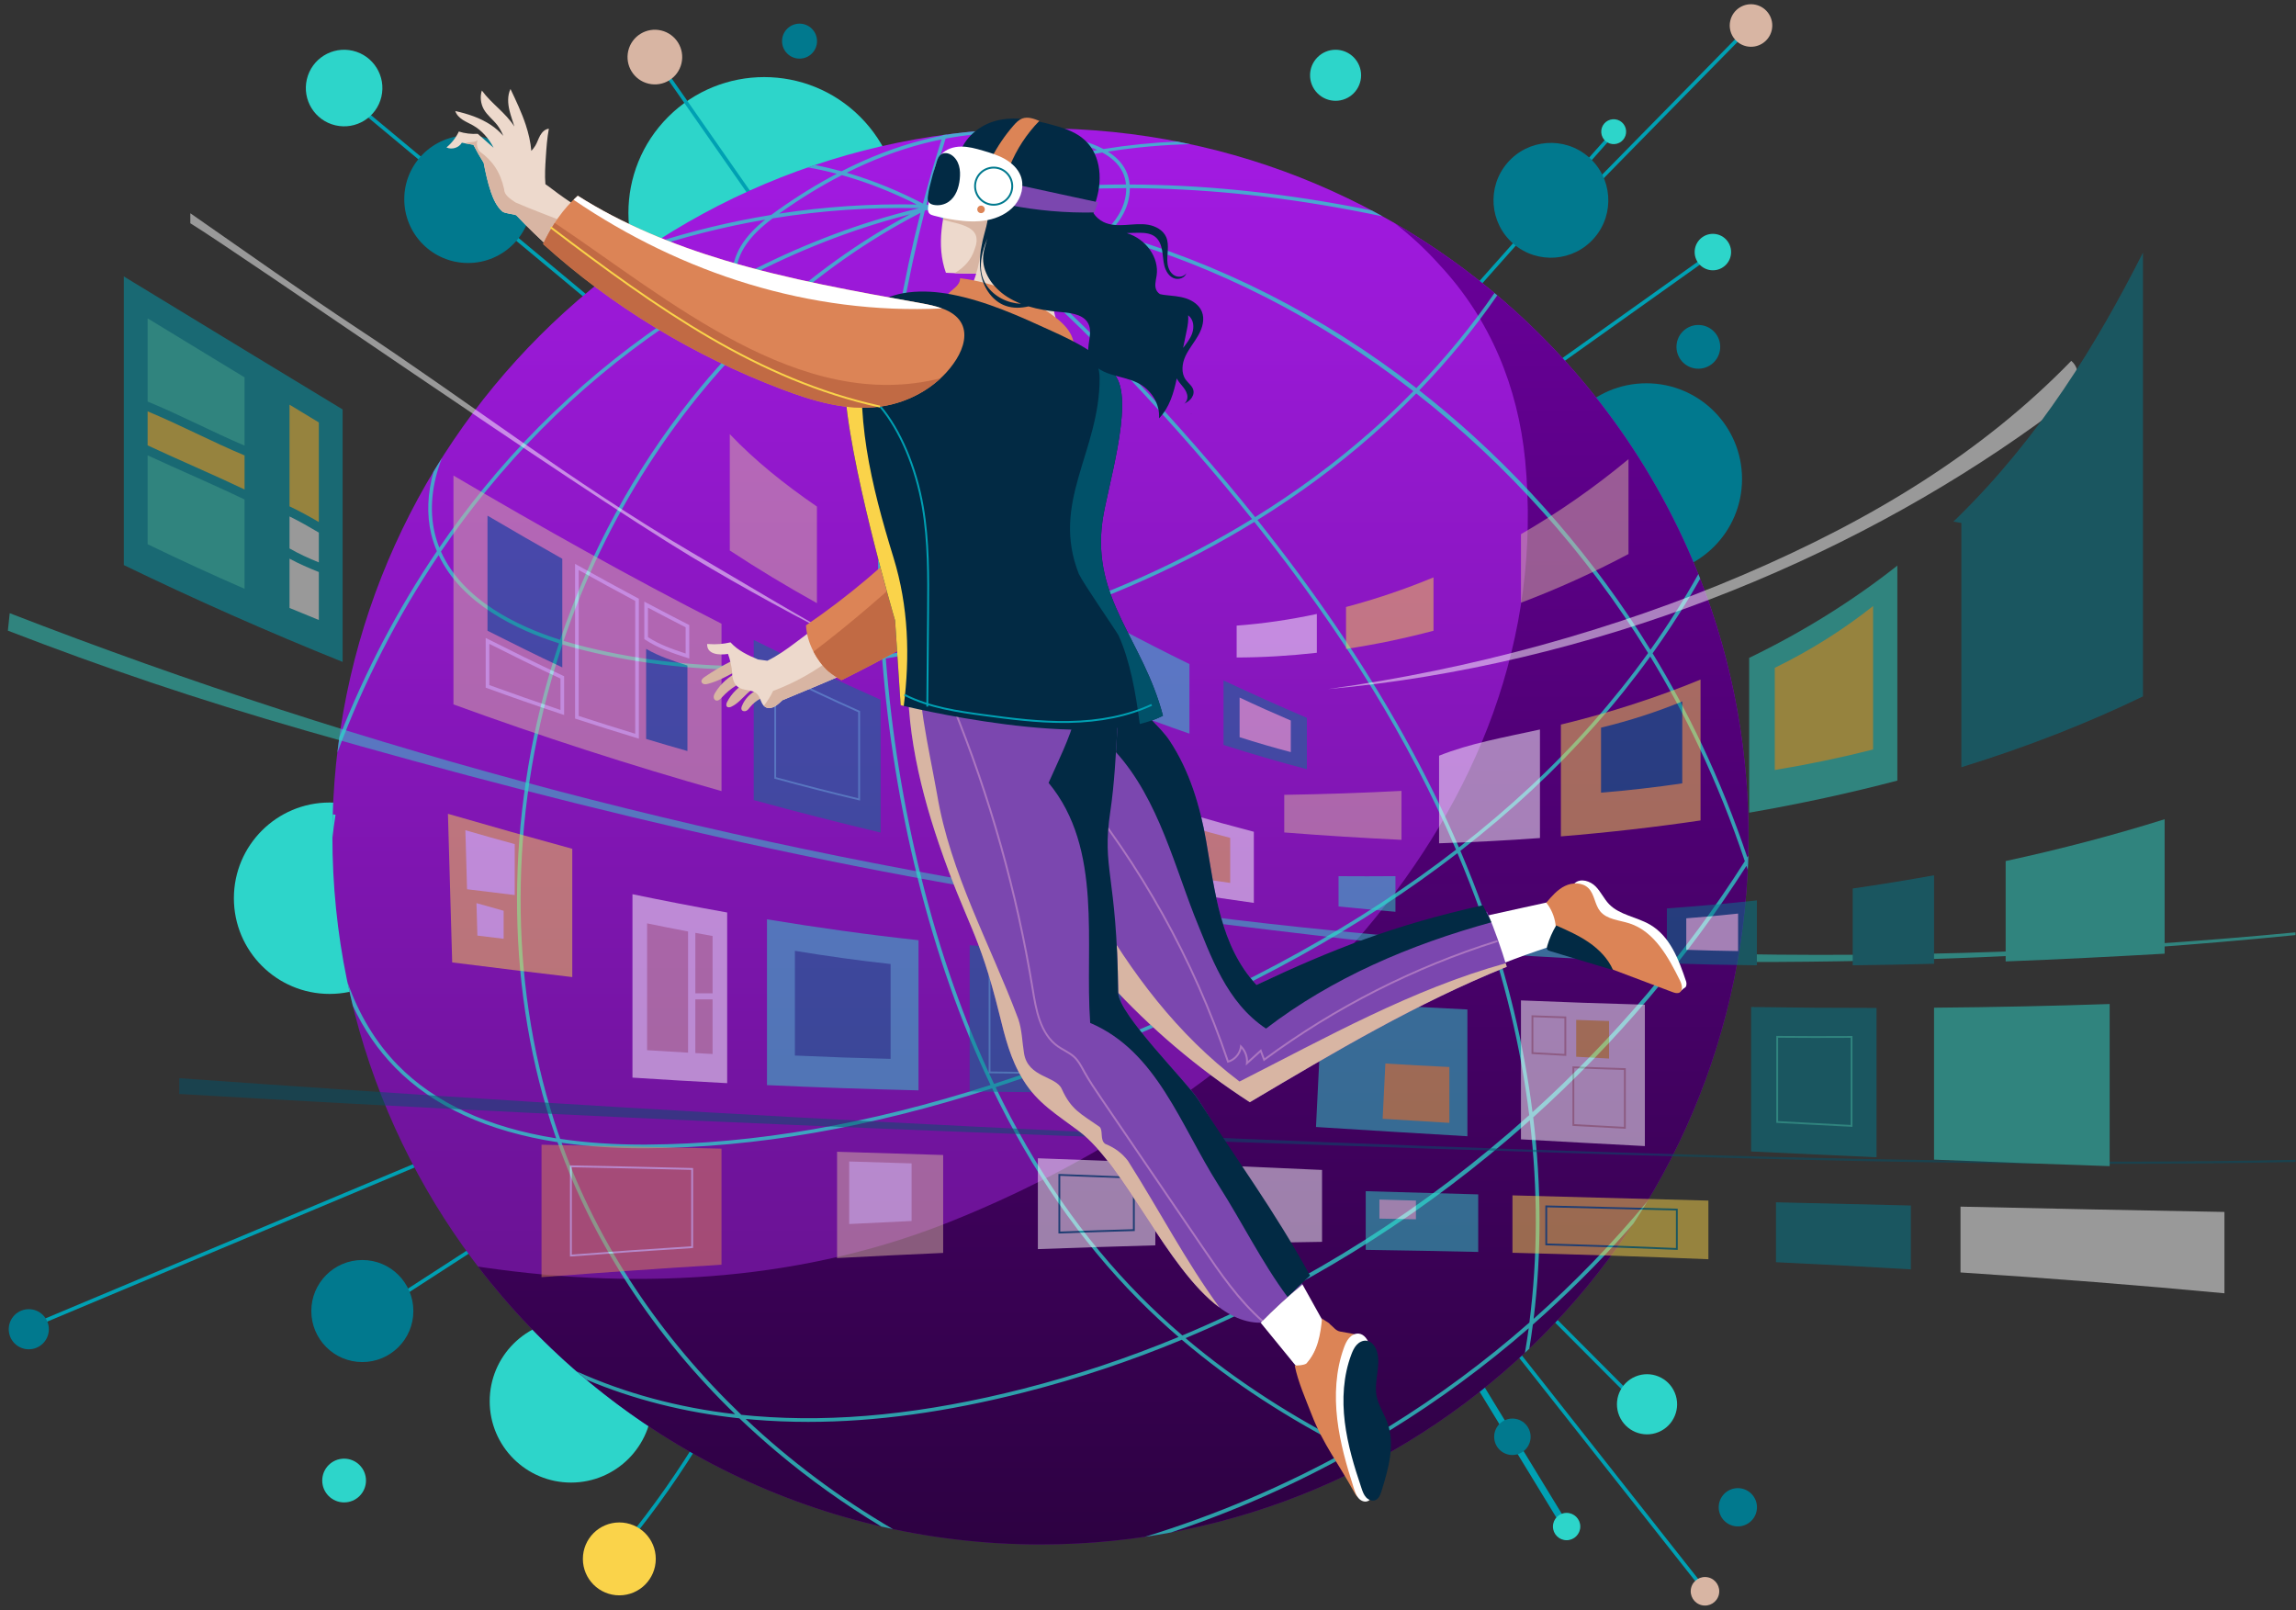 <svg width="837" height="587" viewBox="0 0 837 587" fill="none" xmlns="http://www.w3.org/2000/svg">
<rect x="0" y="0" width="837" height="587" fill="#333333" stroke="none"/>
<path d="M208.165 540.453C224.539 540.453 237.813 527.18 237.813 510.806C237.813 494.432 224.539 481.158 208.165 481.158C191.791 481.158 178.518 494.432 178.518 510.806C178.518 527.18 191.791 540.453 208.165 540.453Z" fill="#2DD5CA"/>
<path d="M313.588 112.608C332.919 93.276 332.919 61.934 313.588 42.602C294.256 23.27 262.913 23.27 243.582 42.602C224.25 61.934 224.25 93.276 243.582 112.608C262.913 131.939 294.256 131.939 313.588 112.608Z" fill="#2DD5CA"/>
<path d="M600.172 209.492C619.439 209.492 635.057 193.874 635.057 174.607C635.057 155.341 619.439 139.722 600.172 139.722C580.906 139.722 565.287 155.341 565.287 174.607C565.287 193.874 580.906 209.492 600.172 209.492Z" fill="#01798E"/>
<path d="M120.146 362.32C139.413 362.32 155.031 346.701 155.031 327.435C155.031 308.168 139.413 292.55 120.146 292.55C100.88 292.55 85.261 308.168 85.261 327.435C85.261 346.701 100.88 362.32 120.146 362.32Z" fill="#2DD5CA"/>
<path d="M123.356 32.079L122.505 33.102L225.158 118.553L226.009 117.53L123.356 32.079Z" fill="#00A0B3"/>
<path d="M139.256 476.52C138.257 477.389 137.258 478.264 136.259 479.139C136.314 479.187 136.355 479.249 136.403 479.304L182.156 449.705L181.433 448.589L139.808 475.521C139.766 475.872 139.601 476.217 139.256 476.52Z" fill="#00A0B3"/>
<path d="M528.124 441.346L527.182 442.285L599.813 515.163L600.755 514.224L528.124 441.346Z" fill="#00A0B3"/>
<path d="M569.443 556.614L530.56 492.853L532.628 491.62L571.51 555.381L569.443 556.614Z" fill="#00A0B3"/>
<path d="M552.053 490.631L551.008 491.455L621.31 580.578L622.354 579.754L552.053 490.631Z" fill="#00A0B3"/>
<path d="M171.106 415.778L8.844 483.843L9.358 485.07L171.62 417.005L171.106 415.778Z" fill="#00A0B3"/>
<path d="M228.944 562.72L227.917 561.879C238.13 549.357 247.516 535.981 255.814 522.122L256.958 522.804C248.626 536.718 239.198 550.15 228.944 562.72Z" fill="#00A0B3"/>
<path d="M587.453 48.281L508.182 137.506L509.176 138.389L588.447 49.164L587.453 48.281Z" fill="#00A0B3"/>
<path d="M641.554 5.101L575.392 72.49L576.341 73.421L642.503 6.033L641.554 5.101Z" fill="#00A0B3"/>
<path d="M623.039 92.468L547.781 146.036L548.553 147.12L623.81 93.552L623.039 92.468Z" fill="#00A0B3"/>
<path d="M244.784 28.489L243.693 29.25L275.639 75.063L276.73 74.302L244.784 28.489Z" fill="#00A0B3"/>
<path d="M486.668 486.775C486.227 486.258 485.779 485.741 485.338 485.224L486.668 486.775Z" fill="#01798E"/>
<path d="M170.627 95.871C183.469 95.871 193.879 85.46 193.879 72.618C193.879 59.777 183.469 49.366 170.627 49.366C157.785 49.366 147.375 59.777 147.375 72.618C147.375 85.46 157.785 95.871 170.627 95.871Z" fill="#01798E"/>
<path d="M248.426 23.11C249.698 17.756 246.389 12.383 241.035 11.111C235.68 9.838 230.308 13.148 229.035 18.502C227.763 23.857 231.072 29.229 236.427 30.501C241.781 31.774 247.153 28.465 248.426 23.11Z" fill="#D8B5A3"/>
<path d="M139.035 35.274C140.791 27.77 136.131 20.263 128.626 18.507C121.121 16.751 113.614 21.412 111.858 28.916C110.103 36.421 114.763 43.928 122.268 45.684C129.773 47.44 137.28 42.779 139.035 35.274Z" fill="#2DD5CA"/>
<path d="M295.977 19.503C298.466 17.013 298.466 12.977 295.977 10.488C293.487 7.998 289.451 7.998 286.961 10.488C284.472 12.977 284.472 17.013 286.961 19.503C289.451 21.992 293.487 21.992 295.977 19.503Z" fill="#01798E"/>
<path d="M624.424 98.531C628.093 98.531 631.067 95.556 631.067 91.887C631.067 88.218 628.093 85.244 624.424 85.244C620.755 85.244 617.78 88.218 617.78 91.887C617.78 95.556 620.755 98.531 624.424 98.531Z" fill="#2DD5CA"/>
<path d="M581.255 86.662C588.788 77.895 587.787 64.68 579.02 57.147C570.252 49.614 557.038 50.615 549.505 59.383C541.972 68.15 542.972 81.365 551.74 88.898C560.508 96.431 573.722 95.43 581.255 86.662Z" fill="#01798E"/>
<path d="M592.791 47.657C592.978 50.159 591.11 52.337 588.608 52.53C586.107 52.716 583.929 50.848 583.736 48.346C583.55 45.845 585.417 43.667 587.919 43.474C590.421 43.281 592.605 45.156 592.791 47.657Z" fill="#2DD5CA"/>
<path d="M626.997 127.714C627.703 123.367 624.751 119.272 620.404 118.566C616.057 117.861 611.961 120.813 611.256 125.159C610.55 129.506 613.502 133.602 617.849 134.308C622.196 135.013 626.292 132.061 626.997 127.714Z" fill="#01798E"/>
<path d="M645.89 10.992C646.826 6.813 644.197 2.668 640.019 1.732C635.841 0.797 631.695 3.425 630.759 7.604C629.824 11.782 632.453 15.928 636.631 16.863C640.809 17.799 644.955 15.17 645.89 10.992Z" fill="#D8B5A3"/>
<path d="M493.459 34.02C497.093 30.386 497.093 24.496 493.459 20.862C489.826 17.229 483.935 17.229 480.302 20.862C476.669 24.496 476.669 30.386 480.302 34.02C483.935 37.653 489.826 37.653 493.459 34.02Z" fill="#2DD5CA"/>
<path d="M132.089 496.52C142.362 496.52 150.69 488.192 150.69 477.919C150.69 467.647 142.362 459.319 132.089 459.319C121.817 459.319 113.489 467.647 113.489 477.919C113.489 488.192 121.817 496.52 132.089 496.52Z" fill="#01798E"/>
<path d="M15.667 489.728C18.523 486.872 18.523 482.243 15.667 479.387C12.812 476.532 8.182 476.532 5.327 479.387C2.471 482.243 2.471 486.872 5.327 489.728C8.182 492.583 12.812 492.583 15.667 489.728Z" fill="#01798E"/>
<path d="M225.774 581.561C233.112 581.561 239.06 575.613 239.06 568.274C239.06 560.936 233.112 554.988 225.774 554.988C218.435 554.988 212.487 560.936 212.487 568.274C212.487 575.613 218.435 581.561 225.774 581.561Z" fill="#FAD34A"/>
<path d="M125.446 547.683C129.849 547.683 133.419 544.113 133.419 539.709C133.419 535.305 129.849 531.735 125.446 531.735C121.042 531.735 117.472 535.305 117.472 539.709C117.472 544.113 121.042 547.683 125.446 547.683Z" fill="#2DD5CA"/>
<path d="M604.616 522.044C610.21 519.727 612.867 513.313 610.55 507.718C608.232 502.124 601.818 499.467 596.224 501.784C590.629 504.102 587.972 510.516 590.29 516.11C592.607 521.705 599.021 524.362 604.616 522.044Z" fill="#2DD5CA"/>
<path d="M640.41 550.573C641.027 546.771 638.445 543.189 634.643 542.572C630.841 541.955 627.259 544.537 626.641 548.339C626.024 552.141 628.606 555.723 632.408 556.34C636.211 556.957 639.793 554.375 640.41 550.573Z" fill="#01798E"/>
<path d="M626.612 581.281C627.272 578.485 625.541 575.682 622.744 575.022C619.947 574.361 617.145 576.093 616.485 578.89C615.824 581.686 617.556 584.489 620.353 585.149C623.149 585.81 625.952 584.078 626.612 581.281Z" fill="#D8B5A3"/>
<path d="M571.103 561.466C573.855 561.466 576.086 559.235 576.086 556.483C576.086 553.731 573.855 551.5 571.103 551.5C568.352 551.5 566.121 553.731 566.121 556.483C566.121 559.235 568.352 561.466 571.103 561.466Z" fill="#2DD5CA"/>
<path d="M551.338 530.405C555.007 530.405 557.982 527.431 557.982 523.762C557.982 520.093 555.007 517.118 551.338 517.118C547.669 517.118 544.695 520.093 544.695 523.762C544.695 527.431 547.669 530.405 551.338 530.405Z" fill="#01798E"/>
<path d="M379.29 563.009C521.844 563.009 637.407 447.447 637.407 304.892C637.407 162.338 521.844 46.775 379.29 46.775C236.736 46.775 121.173 162.338 121.173 304.892C121.173 447.447 236.736 563.009 379.29 563.009Z" fill="url(#paint0_linear_29_5499)"/>
<path d="M508.438 81.364C514.2 85.837 519.672 90.84 524.758 96.539C543.358 116.47 553.33 141.052 555.983 167.633C568.609 298.525 458.316 400.182 348.023 444.695C294.207 466.624 235.07 470.607 175.94 461.972C175.375 461.889 174.824 461.793 174.259 461.71C221.432 523.293 295.723 563.01 379.29 563.01C521.842 563.01 637.407 447.445 637.407 304.892C637.407 209.389 585.541 126.008 508.438 81.364Z" fill="url(#paint1_linear_29_5499)"/>
<path d="M121.18 304.892C121.18 305.071 121.18 305.257 121.187 305.437C121.483 302.652 121.848 299.848 122.317 297.022L121.311 296.857C121.228 299.531 121.18 302.205 121.18 304.892Z" fill="#2DD5CA"/>
<path opacity="0.75" d="M636.98 312.528C632.232 298.449 626.705 284.728 620.413 271.413C615.037 260.035 609.028 248.926 602.453 238.147C607.16 231.559 611.591 224.84 615.712 217.99C617.111 215.66 618.462 213.317 619.785 210.974C619.565 210.409 619.344 209.851 619.117 209.285C613.872 218.665 608.042 227.879 601.661 236.859C581.537 204.193 556.142 174.614 526.894 149.997C523.765 147.365 520.588 144.801 517.383 142.292C527.941 131.376 537.438 119.798 545.818 107.683C545.48 107.394 545.136 107.111 544.791 106.828C536.411 118.958 526.901 130.549 516.329 141.472C482.195 114.96 443.933 95.561 404.362 84.693C406.016 83.059 407.532 81.254 408.772 79.234C410.86 75.851 411.901 72.109 411.866 68.587C437.331 68.642 464.139 71.282 492.16 76.519C496.116 77.257 500.065 78.049 504.014 78.869C502.677 78.132 501.34 77.401 499.989 76.692C497.467 76.181 494.938 75.685 492.408 75.217C464.284 69.959 437.372 67.319 411.811 67.264C411.646 65.451 411.191 63.722 410.419 62.15C408.951 59.153 406.553 56.947 403.886 55.273C413.831 53.701 423.823 52.798 433.789 52.557C432.224 52.219 430.653 51.903 429.082 51.592C420.074 51.985 411.122 52.895 402.267 54.328C399.717 52.971 397.036 52.04 394.762 51.351C385.665 48.602 375.941 47.209 365.858 47.209C365.238 47.209 364.611 47.23 363.991 47.237C358.284 47.568 352.633 48.085 347.037 48.788C346.424 48.891 345.804 49.001 345.19 49.118C345.197 49.091 345.211 49.056 345.218 49.029C344.736 49.091 344.246 49.16 343.764 49.222C343.743 49.277 343.729 49.332 343.709 49.387C341.297 49.856 338.885 50.4 336.479 51.02C326.604 53.563 316.673 57.381 306.784 62.433C303.641 61.565 300.416 60.806 297.122 60.159C296.267 60.448 295.419 60.737 294.565 61.034C298.142 61.661 301.636 62.447 305.04 63.343C297.907 67.092 290.788 71.468 283.731 76.478C282.884 77.077 282.022 77.698 281.154 78.346C266.592 80.723 252.258 84.176 238.33 88.655C236.938 89.565 235.552 90.489 234.181 91.426C248.701 86.484 263.691 82.673 278.949 80.055C275.634 82.722 272.422 85.837 270.093 89.675C268.025 93.08 266.482 97.759 266.943 102.432C232.803 121.08 201.742 146.806 176.381 177.908C170.689 184.889 165.279 192.132 160.158 199.61C159.483 197.914 158.911 196.157 158.477 194.317C156.478 185.895 157.429 176.42 161.11 166.971C160.069 168.618 159.042 170.272 158.036 171.947C155.831 179.81 155.507 187.57 157.181 194.627C157.705 196.832 158.415 198.927 159.263 200.933C145.066 221.869 133.15 244.639 123.709 268.76C123.447 270.621 123.213 272.488 122.992 274.356C132.592 248.685 144.976 224.502 159.91 202.359C168.263 220.154 188.572 229.698 203.782 234.522C202.328 238.85 200.977 243.213 199.737 247.596C183.879 303.583 184.803 362.602 202.335 413.779C202.473 414.172 202.611 414.565 202.748 414.958C177.897 411.023 158.539 402.077 144.969 388.212C136.982 380.045 130.835 369.777 126.686 358.095C127.286 360.955 127.927 363.802 128.623 366.627C132.578 375.166 137.719 382.698 144.018 389.135C157.919 403.345 177.773 412.449 203.245 416.371C216.256 452.965 238.44 486.871 267.977 515.52C247.227 513.135 227.723 507.849 210.191 499.91C211.349 500.916 212.521 501.909 213.692 502.894C230.77 510.117 249.597 514.899 269.528 517.029C273.904 521.205 278.432 525.271 283.111 529.206C295.109 539.302 307.886 548.413 321.277 556.476C322.676 556.8 324.082 557.103 325.487 557.4C305.991 545.994 287.949 532.48 271.83 517.256C272.815 517.353 273.807 517.442 274.8 517.525C281.306 518.063 287.908 518.331 294.627 518.331C319.099 518.331 345.108 514.755 373.536 507.512C392.949 502.564 412.108 496.154 430.825 488.394C449.467 504.273 470.093 517.387 491.905 528.51C468.343 541.632 443.292 552.266 417.4 560.225C420.577 559.757 423.741 559.226 426.883 558.64C450.011 550.908 472.25 541.074 493.346 529.241C495.744 530.454 498.163 531.646 500.589 532.811C501.078 532.549 501.56 532.294 502.043 532.032C499.596 530.867 497.164 529.675 494.745 528.462C498.79 526.174 502.787 523.81 506.75 521.371C524.551 510.406 541.442 497.974 557.286 484.19C556.879 487.195 556.417 490.179 555.907 493.15C556.445 492.646 556.982 492.143 557.513 491.633C557.989 488.725 558.416 485.803 558.795 482.86C570.917 472.206 582.426 460.766 593.239 448.582C593.983 447.741 594.714 446.886 595.458 446.039C597.215 443.351 598.925 440.629 600.585 437.872C587.857 453.199 573.956 467.561 559.071 480.772C561.993 457.045 561.951 432.338 558.933 407.308C589.042 380.169 615.271 349.185 636.663 315.636C636.828 316.126 636.987 316.622 637.145 317.111C637.18 316.312 637.221 315.512 637.249 314.706C637.262 314.265 637.276 313.824 637.29 313.39C637.304 312.935 637.324 312.473 637.331 312.018C637.2 312.184 637.09 312.356 636.98 312.528ZM600.813 238.058C588.443 255.301 574.039 271.682 557.837 286.788C549.629 294.438 540.973 301.805 531.849 308.903C520.257 281.902 505.413 255.218 486.799 227.927C478.129 215.219 468.694 202.47 458.398 189.562C473.374 180.272 487.329 169.962 500.196 158.667C505.799 153.746 511.16 148.653 516.288 143.416C549.34 169.259 578.298 201.457 600.813 238.058ZM327.555 114.94C317.727 116.325 307.487 117.028 296.908 117.028C295.84 117.028 294.772 117.021 293.703 117.007C288.983 116.945 284.937 116.477 281.547 115.594C298.011 100.426 316.17 87.566 335.577 77.581C332.42 89.916 329.746 102.383 327.555 114.94ZM337.155 76.774C337.176 76.767 337.189 76.754 337.21 76.747C337.486 76.685 337.768 76.616 338.044 76.554C341.173 78.235 344.108 79.938 346.824 81.605C356.568 87.601 365.72 94.458 374.397 101.791C360.655 107.966 345.383 112.307 328.94 114.74C331.18 101.977 333.923 89.31 337.155 76.774ZM347.52 80.475C345.17 79.028 342.661 77.56 340.001 76.099C340.07 76.085 340.132 76.064 340.201 76.051C357.127 76.733 374.073 78.904 390.792 82.66C394.445 83.48 398.076 84.382 401.701 85.347C399.655 87.139 397.484 88.704 395.423 90.103C389.297 94.258 382.715 97.952 375.734 101.17C366.864 93.659 357.506 86.622 347.52 80.475ZM280.01 115.153C275.151 113.617 271.802 111.115 269.879 107.621C269.128 106.256 268.646 104.733 268.404 103.128C287.039 93.025 306.584 85.037 326.625 79.462C328.327 78.986 330.043 78.532 331.759 78.091C313.365 87.925 295.923 100.433 280.01 115.153ZM293.69 118.337C294.765 118.351 295.833 118.358 296.908 118.358C307.397 118.358 317.555 117.662 327.321 116.311C320.381 156.717 318.41 198.038 321.497 238.912C305.075 241.531 288.955 242.854 273.298 242.847C251.279 242.847 230.163 240.249 210.377 235.032C208.834 234.626 207.18 234.157 205.45 233.633C220.866 188.252 247.116 147.702 280.41 116.649C284.076 117.703 288.487 118.268 293.69 118.337ZM328.699 116.118C345.659 113.651 361.386 109.151 375.507 102.735C388.387 113.734 400.22 125.76 411.357 137.586C427.91 155.173 442.899 172.326 456.427 189.203C431.37 204.599 403.459 217.149 372.97 226.701C356.045 232.007 339.271 236.004 322.807 238.692C319.74 197.832 321.725 156.51 328.699 116.118ZM373.37 227.975C404.017 218.369 432.079 205.743 457.268 190.258C489.783 230.96 513.814 270.062 530.781 309.744C496.109 336.538 454.684 359.529 405.106 379.542C390.503 385.434 376.271 390.617 362.371 395.117C351.558 372.43 342.696 347.331 335.852 319.937C329.319 293.776 325.019 267.009 322.917 240.043C339.477 237.327 356.348 233.31 373.37 227.975ZM405.595 380.769C455.152 360.762 496.598 337.786 531.311 311.005C534.295 318.048 537.073 325.112 539.623 332.204C548.485 356.869 554.426 381.844 557.472 406.516C520.092 440.091 477.157 467.52 431.018 486.809C425.801 482.337 420.736 477.644 415.85 472.709C394.92 451.586 377.243 426.039 362.936 396.323C376.816 391.83 391.019 386.654 405.595 380.769ZM515.226 142.589C510.154 147.771 504.855 152.802 499.314 157.661C486.461 168.942 472.519 179.231 457.558 188.507C444.043 171.623 429.047 154.442 412.321 136.676C401.295 124.96 389.579 113.051 376.837 102.121C383.68 98.931 390.137 95.292 396.161 91.205C398.483 89.627 400.95 87.842 403.231 85.761C443.14 96.636 481.313 116.277 515.226 142.589ZM407.649 78.532C406.333 80.675 404.672 82.577 402.873 84.286C398.952 83.232 395.023 82.253 391.081 81.371C375.927 77.966 360.579 75.865 345.239 74.975C365.845 70.744 387.649 68.615 410.557 68.58C410.591 71.854 409.606 75.355 407.649 78.532ZM409.227 62.722C409.909 64.114 410.323 65.644 410.481 67.25C386.554 67.284 363.818 69.614 342.399 74.217C361.489 65.189 381.544 59.001 401.832 55.596C404.851 57.237 407.649 59.497 409.227 62.722ZM365.851 48.526C375.803 48.526 385.403 49.904 394.376 52.612C396.105 53.136 398.063 53.805 400.013 54.694C379.221 58.27 359.015 64.693 340.104 73.832C339.546 74.1 338.995 74.376 338.437 74.652C338.196 74.645 337.954 74.631 337.713 74.624C339.843 66.533 342.186 58.498 344.722 50.531C351.799 49.208 358.877 48.526 365.851 48.526ZM336.803 52.288C338.947 51.737 341.09 51.255 343.24 50.827C340.787 58.56 338.519 66.354 336.452 74.21C328.306 69.986 318.94 65.954 308.672 62.957C318.045 58.277 327.445 54.7 336.803 52.288ZM284.489 77.546C291.919 72.267 299.41 67.698 306.915 63.839C316.942 66.65 326.135 70.475 334.185 74.548C317.342 74.218 300.547 75.348 284.035 77.87C284.193 77.76 284.345 77.656 284.489 77.546ZM271.223 90.351C273.89 85.954 277.818 82.501 281.691 79.593C299.237 76.754 317.121 75.492 335.06 75.892C332.103 76.609 329.174 77.374 326.266 78.18C306.301 83.735 286.826 91.667 268.246 101.694C268.025 97.993 269.032 93.955 271.223 90.351ZM160.751 201.057C165.996 193.359 171.55 185.909 177.401 178.728C202.549 147.888 233.319 122.355 267.143 103.81C267.426 105.319 267.929 106.815 268.721 108.255C270.72 111.887 274.097 114.513 278.907 116.173C269.266 125.188 260.203 135.015 251.837 145.552C231.293 171.43 214.981 201.498 204.189 233.234C189.013 228.437 168.683 218.892 160.751 201.057ZM203.569 413.324C186.126 362.403 185.209 303.666 200.991 247.933C202.232 243.544 203.582 239.195 205.023 234.895C206.78 235.432 208.462 235.908 210.033 236.321C229.929 241.566 251.155 244.178 273.291 244.178C288.983 244.178 305.137 242.854 321.601 240.236C323.709 267.244 328.024 294.045 334.564 320.247C341.414 347.668 350.276 372.795 361.096 395.523C316.453 409.844 275.2 416.984 235.973 417.239C235.421 417.246 234.877 417.246 234.333 417.246C223.547 417.246 213.513 416.543 204.223 415.158C204.003 414.544 203.782 413.938 203.569 413.324ZM373.191 506.209C337.107 515.402 304.957 518.669 274.896 516.188C273.339 516.057 271.795 515.912 270.251 515.747C240.873 487.574 218.048 453.681 204.719 416.577C213.885 417.9 223.754 418.576 234.333 418.576C234.877 418.576 235.428 418.576 235.98 418.569C275.393 418.314 316.832 411.133 361.668 396.736C376.051 426.66 393.845 452.379 414.913 473.646C419.661 478.443 424.581 483.012 429.647 487.374C411.281 494.983 392.412 501.309 373.191 506.209ZM557.534 482.109C541.435 496.244 524.192 509.035 506.033 520.22C501.843 522.804 497.591 525.299 493.29 527.711C471.472 516.643 450.838 503.597 432.19 487.802C474.111 470.256 513.807 445.894 549.16 415.833C552.041 413.386 554.88 410.899 557.692 408.383C560.649 433.517 560.594 458.32 557.534 482.109ZM558.671 405.42C555.577 380.955 549.657 356.2 540.87 331.756C538.272 324.526 535.439 317.332 532.386 310.164C541.642 302.97 550.422 295.513 558.74 287.753C574.866 272.722 589.207 256.5 601.592 239.34C608.015 249.877 613.907 260.766 619.206 271.978C625.636 285.582 631.26 299.6 636.07 313.941C614.637 347.661 588.436 378.494 558.671 405.42Z" fill="#2DD5CA"/>
<g opacity="0.5">
<path d="M251.824 201.188C208.586 175.792 170.655 146.324 130.084 119.557C110.47 106.615 90.092 92.135 69.383 77.739V81.385C88.031 92.832 208.42 176.654 251.837 202.849C271.733 214.847 291.236 225.267 310.299 235.081C291.395 224.771 271.568 212.779 251.824 201.188Z" fill="white"/>
<path d="M836.808 339.881C548.175 367.461 264.353 324.747 3.541 223.53L2.872 229.891C37.675 243.344 71.306 254.79 111.759 266.417C215.471 296.23 323.91 322.011 434.65 335.525C517.322 345.615 554.419 350.687 637.704 350.687C665.98 350.687 694.208 350.101 722.353 348.929C760.746 347.331 798.939 344.636 836.801 340.873V339.881H836.808Z" fill="#2DD5CA"/>
<path d="M742.263 154.794C747.142 151.286 752.007 147.626 754.936 143.485C757.865 139.35 758.554 134.594 755.081 131.542C722.608 164.973 682.458 189.438 635.629 209.485C588.408 229.698 536.26 243.991 484.201 251.186C531.291 246.962 579.118 235.377 623.197 218.548C667.275 201.718 707.612 179.707 742.263 154.794Z" fill="white"/>
<path d="M836.808 422.807C752.972 424.544 669.433 422.607 588.202 420.071C403.921 414.331 236.531 405.275 65.344 393.042V398.79C236.662 408.879 404.534 415.13 588.16 420.85C647.841 422.711 708.79 424.254 770.167 424.254C792.337 424.254 814.562 424.048 836.808 423.586V422.807Z" fill="#015169"/>
<path d="M353.495 344.56C372.116 346.173 390.572 347.145 408.745 347.351V398.163C390.331 398.266 371.91 398.156 353.495 397.86V344.56Z" fill="#01798E"/>
<path d="M391.468 391.513C381.33 391.513 370.986 391.43 360.725 391.258L360.401 391.251V351.218L360.759 351.252C374.838 352.472 388.546 353.161 401.516 353.306L401.847 353.313V391.478H401.516C398.166 391.506 394.817 391.513 391.468 391.513ZM361.062 390.603C371.22 390.768 381.447 390.851 391.468 390.851C394.707 390.851 397.939 390.844 401.178 390.823V353.974C388.401 353.823 374.907 353.14 361.062 351.948V390.603Z" fill="#2DD5CA"/>
<path d="M279.597 335.126C298.059 338.172 316.515 340.756 334.847 342.741V397.481C316.419 397.04 297.997 396.406 279.597 395.565V335.126Z" fill="#2DD5CA"/>
<path d="M289.783 346.614C301.443 348.537 313.097 350.17 324.668 351.424V385.992C313.035 385.717 301.402 385.31 289.783 384.779V346.614Z" fill="#01798E"/>
<path d="M230.563 325.974C242.052 328.351 253.568 330.584 265.09 332.638V394.855C253.574 394.262 242.066 393.587 230.563 392.836V325.974Z" fill="white"/>
<path d="M250.832 339.564C245.849 338.62 240.866 337.634 235.897 336.607V382.829C240.873 383.153 245.849 383.449 250.832 383.732V339.564Z" fill="#D8B5A3"/>
<path d="M259.77 362.086V341.211C257.675 340.839 255.58 340.453 253.492 340.067V362.086H259.77Z" fill="#D8B5A3"/>
<path d="M253.485 364.298V383.877C255.58 383.994 257.668 384.118 259.763 384.221V364.298H253.485Z" fill="#D8B5A3"/>
<path d="M163.295 296.664C179.104 301.24 194.21 305.499 208.621 309.42V356.179C194.665 354.539 180.089 352.754 164.845 350.839L163.295 296.664Z" fill="#FAD34A"/>
<path d="M169.649 302.646C175.927 304.465 181.929 306.154 187.649 307.711V326.284C182.109 325.629 176.32 324.926 170.262 324.161L169.649 302.646Z" fill="white"/>
<path d="M173.694 329.22C177.147 330.219 180.448 331.149 183.597 332.004V342.224C180.544 341.866 177.36 341.473 174.032 341.059L173.694 329.22Z" fill="white"/>
<path d="M551.366 435.757C575.831 436.432 599.628 437.073 622.79 437.666V459.036C599.642 458.085 575.838 457.3 551.366 456.679V435.757Z" fill="#FAD34A"/>
<path d="M45.138 100.778C61.134 110.508 77.122 120.246 93.118 129.977C103.675 136.4 114.268 142.844 124.902 149.26V241.29C97.694 230.339 71.078 218.555 45.138 205.991V100.778Z" fill="#00A0B3"/>
<path d="M89.155 162.443V137.565C77.377 130.398 65.593 123.23 53.815 116.056V146.379C65.793 151.286 77.24 157.385 89.155 162.443Z" fill="#2DD5CA"/>
<path d="M53.815 149.956V162.361C65.545 167.833 77.474 172.87 89.155 178.432V166.02C77.212 161.024 65.765 154.918 53.815 149.956Z" fill="#FAD34A"/>
<path d="M53.815 166V198.39C65.427 204.013 77.212 209.43 89.155 214.64V182.091C77.495 176.475 65.565 171.43 53.815 166Z" fill="#2DD5CA"/>
<path d="M105.543 203.655V221.628C109.092 223.103 112.655 224.571 116.232 226.011V208.528C112.573 207.08 108.975 205.502 105.543 203.655Z" fill="white"/>
<path d="M116.232 190.306V153.994C112.662 151.837 109.106 149.68 105.543 147.523V184.579C109.189 186.309 112.731 188.259 116.232 190.306Z" fill="#FAD34A"/>
<path d="M105.543 188.259V199.927C108.948 201.884 112.545 203.524 116.232 205.013V194.145C112.724 192.064 109.182 190.044 105.543 188.259Z" fill="white"/>
<path d="M165.307 173.36C197.208 192.105 229.661 210.374 263.03 227.376V288.387C229.833 278.994 197.215 268.436 165.307 256.782V173.36Z" fill="#D8B5A3"/>
<path d="M205.65 260.642L204.775 260.352C195.623 257.299 186.443 254.095 177.491 250.828L177.057 250.669V232.552L178.022 233.034C186.009 237.059 195.492 241.793 205.264 246.328L205.65 246.507V260.642ZM178.387 249.739C186.898 252.84 195.616 255.886 204.32 258.802V247.362C195.058 243.054 186.071 238.582 178.387 234.715V249.739Z" fill="white"/>
<path d="M204.982 243.295V203.696C195.823 198.528 186.74 193.276 177.719 187.977V229.926C186.754 234.488 195.816 239.002 204.982 243.295Z" fill="#01798E"/>
<path d="M251.272 240.049L250.404 239.774C245.042 238.058 239.846 236.266 235.181 233.179L234.884 232.979V219.313L235.863 219.83C241.624 222.883 246.407 225.377 250.914 227.672L251.279 227.858V240.049H251.272ZM236.214 232.262C240.418 234.977 245.098 236.659 249.942 238.223V228.671C245.794 226.556 241.397 224.268 236.214 221.518V232.262Z" fill="white"/>
<path d="M235.546 236.535V269.373C240.549 270.876 245.566 272.35 250.604 273.777V242.613C245.422 240.952 240.239 239.271 235.546 236.535Z" fill="#01798E"/>
<path d="M232.893 269.27L232.038 269.008C224.547 266.734 217.166 264.411 210.095 262.096L209.64 261.944V205.543L210.626 206.095C217.896 210.161 225.27 214.185 232.541 218.072L232.893 218.258V269.27ZM210.964 260.986C217.614 263.157 224.533 265.342 231.562 267.478V219.058C224.726 215.405 217.8 211.622 210.964 207.804V260.986Z" fill="white"/>
<path d="M344.516 265.169C357.692 270.627 371.034 275.817 384.569 280.703V317.152C371.152 314.589 357.803 311.825 344.516 308.896V265.169Z" fill="#01798E"/>
<path d="M410.123 289.469C425.519 294.479 441.156 299.076 457.083 303.204V329.137C441.363 326.945 425.705 324.499 410.123 321.804V289.469Z" fill="white"/>
<path d="M418.745 296.753C428.483 299.924 438.386 302.832 448.461 305.444V321.853C438.51 320.467 428.607 318.917 418.745 317.215V296.753Z" fill="#FAD34A"/>
<path d="M561.015 266.01C561.139 265.982 561.263 265.955 561.387 265.927V305.492C549.388 306.367 537.128 307.015 524.613 307.408V275.486C535.592 271.027 548.713 268.712 561.015 266.01Z" fill="white"/>
<path d="M480.052 223.813C470.28 225.908 460.508 227.341 450.818 228.058V239.684C460.48 239.657 470.239 239.071 480.052 237.961V223.813Z" fill="white"/>
<path d="M522.58 210.478C512.071 214.826 501.402 218.444 490.686 221.27V236.562C501.306 234.957 511.96 232.738 522.58 229.933V210.478Z" fill="#FAD34A"/>
<path d="M593.667 167.371C581.303 177.653 568.14 186.812 554.468 194.717V219.705C567.741 214.688 580.855 208.755 593.667 201.967V167.371Z" fill="#D8B5A3"/>
<path d="M274.766 233.289C289.982 240.856 305.392 248.147 321.036 255.087V303.507C305.502 299.806 290.079 295.851 274.766 291.66V233.289Z" fill="#01798E"/>
<path d="M313.524 291.833L313.117 291.736C302.987 289.324 292.691 286.685 282.519 283.901L282.278 283.832V244.453L282.76 244.694C293.159 249.863 303.442 254.715 313.338 259.098L313.538 259.187V291.833H313.524ZM282.939 283.329C292.891 286.051 302.952 288.628 312.862 290.992V259.621C303.173 255.321 293.111 250.58 282.939 245.528V283.329Z" fill="#2DD5CA"/>
<path d="M577.768 295.802V267.733L578.023 267.671C589.58 264.832 600.848 261.172 611.523 256.81L611.978 256.624V292.081L611.688 292.122C600.565 293.687 589.27 294.92 578.12 295.782L577.768 295.802ZM578.437 268.25V295.079C589.36 294.231 600.421 293.025 611.323 291.495V257.609C600.827 261.875 589.773 265.452 578.437 268.25Z" fill="#2DD5CA"/>
<path d="M611.619 455.632L611.275 455.618C595.831 454.956 579.815 454.391 563.675 453.957L563.351 453.95V439.43L563.688 439.437C581.407 439.891 596.982 440.277 611.295 440.608L611.619 440.615V455.632ZM564.012 453.302C579.925 453.737 595.713 454.288 610.958 454.943V441.27C596.823 440.939 581.462 440.56 564.012 440.112V453.302Z" fill="#01798E"/>
<path d="M713.58 188.714C743.524 159.363 764.061 125.932 781.214 92.087V253.86C761.049 263.632 738.934 272.288 715.014 279.683V190.644L712.105 190.134C712.595 189.658 713.098 189.19 713.58 188.714Z" fill="#01798E"/>
<path d="M691.672 206.184V284.555C674.512 289.062 656.497 292.991 637.656 296.25V239.822C657.993 229.995 675.952 218.589 691.672 206.184Z" fill="#2DD5CA"/>
<path d="M682.837 220.918V273.219C671.363 276.141 659.399 278.649 646.987 280.696V243.447C660.391 236.907 672.32 229.264 682.837 220.918Z" fill="#FAD34A"/>
<path d="M619.931 247.727V299.083C603.542 301.502 586.562 303.459 569.016 304.892V264.142C587.347 259.704 604.294 254.15 619.931 247.727Z" fill="#FAD34A"/>
<path d="M613.266 255.7V285.568C603.735 286.974 593.86 288.111 583.653 288.952V265.252C594.315 262.668 604.17 259.435 613.266 255.7Z" fill="#01798E"/>
<path d="M476.42 261.689V280.413C466.166 277.712 456.035 274.755 446.035 271.565V248.044C456.035 252.758 466.166 257.299 476.42 261.689Z" fill="#01798E"/>
<path d="M470.563 262.668V274.17C464.264 272.509 458.034 270.696 451.893 268.732V254.281C458.034 257.182 464.264 259.973 470.563 262.668Z" fill="#EDD9CC"/>
<path d="M408.049 229.03C416.464 233.496 424.975 237.851 433.603 242.076V267.437C424.968 264.466 416.45 261.317 408.049 257.988V229.03Z" fill="#2DD5CA"/>
<path d="M349.354 194.861C351.449 196.205 353.551 197.535 355.666 198.852C363.785 203.931 372.054 208.872 380.435 213.703V246.183C369.828 241.331 359.47 236.176 349.36 230.76V194.861H349.354Z" fill="#01798E"/>
<path d="M355.652 205.268C356.9 206.067 358.147 206.86 359.401 207.645C364.232 210.664 369.146 213.6 374.129 216.48V235.797C367.823 232.91 361.662 229.85 355.652 226.625V205.268Z" fill="#FAD34A"/>
<path d="M266.041 158.253C275.042 167.764 285.923 176.502 297.811 184.662V219.864C286.826 213.772 276.227 207.37 266.041 200.671V158.253Z" fill="#D8B5A3"/>
<path d="M534.937 414.2C516.936 413.145 498.542 412.029 479.742 410.83C480.493 395.572 481.251 380.321 482.002 365.09C500.024 366.214 517.666 367.172 534.937 367.985V414.2Z" fill="#2DD5CA"/>
<path d="M528.362 409.327C520.43 408.866 512.319 408.369 504.035 407.846C504.366 401.119 504.697 394.4 505.034 387.688C512.973 388.184 520.754 388.604 528.362 388.963V409.327Z" fill="#FAD34A"/>
<path d="M769.071 366V425.102C748.293 424.413 726.964 423.634 705.049 422.731V367.344C727.012 367.165 748.348 366.71 769.071 366Z" fill="#2DD5CA"/>
<path d="M684.078 367.433V421.849C669.116 421.195 653.879 420.499 638.366 419.747V367.096C653.892 367.33 669.13 367.44 684.078 367.433Z" fill="#01798E"/>
<path d="M675.304 410.781L674.953 410.761C665.849 410.306 656.731 409.823 647.855 409.334L647.538 409.32V377.633H647.876C656.828 377.716 666.008 377.723 674.967 377.661H675.304V410.781ZM648.207 408.693C656.869 409.169 665.759 409.637 674.643 410.085V378.329C665.897 378.384 656.952 378.377 648.207 378.301V408.693Z" fill="#2DD5CA"/>
<path d="M599.628 366.248V417.79C584.825 417.011 569.774 416.205 554.461 415.33V364.684C569.781 365.325 584.839 365.835 599.628 366.248Z" fill="white"/>
<path d="M575.507 375.304V388.983C571.579 388.777 567.582 388.563 563.523 388.329V374.89C567.589 375.056 571.586 375.193 575.507 375.304Z" fill="white"/>
<path d="M570.966 384.904L570.614 384.883C566.686 384.676 562.689 384.463 558.63 384.228L558.32 384.208V370.114L558.664 370.128C562.537 370.287 566.569 370.431 570.649 370.542L570.973 370.548V384.904H570.966ZM558.981 383.587C562.813 383.801 566.59 384.008 570.304 384.201V371.196C566.452 371.086 562.648 370.955 558.981 370.803V383.587Z" fill="#D8B5A3"/>
<path d="M586.582 372.202V385.882C582.654 385.675 578.657 385.462 574.598 385.227V371.789C578.664 371.961 582.654 372.092 586.582 372.202Z" fill="#FAD34A"/>
<path d="M592.674 411.477L592.323 411.457C586.176 411.133 579.918 410.795 573.55 410.437L573.24 410.416V388.721L573.585 388.735C579.636 388.983 585.948 389.204 592.351 389.383L592.674 389.39V411.477ZM573.902 409.796C580.035 410.14 586.072 410.471 592.006 410.781V390.038C585.831 389.865 579.746 389.652 573.902 389.411V409.796Z" fill="#D8B5A3"/>
<path d="M487.964 319.399C494.945 319.454 501.857 319.447 508.708 319.392V332.376C501.844 331.79 494.931 331.142 487.964 330.439V319.399Z" fill="#2DD5CA"/>
<path d="M510.913 288.304V306.154C496.902 305.485 482.657 304.603 468.171 303.459V289.745C482.719 289.524 496.964 289.035 510.913 288.304Z" fill="#D8B5A3"/>
<path d="M789.112 298.642V347.648C770.305 348.723 750.988 349.715 731.154 350.473V313.886C751.456 309.489 770.794 304.389 789.112 298.642Z" fill="#2DD5CA"/>
<path d="M705.048 319.075V351.328C695.29 351.583 685.407 351.776 675.401 351.879V323.892C685.483 322.438 695.366 320.826 705.048 319.075Z" fill="#01798E"/>
<path d="M640.461 328.241V351.879C629.675 351.762 618.738 351.541 607.664 351.176V331.149C618.8 330.35 629.737 329.371 640.461 328.241Z" fill="#01798E"/>
<path d="M633.617 333.031V346.704C627.367 346.621 621.068 346.469 614.72 346.242V334.754C621.102 334.278 627.401 333.699 633.617 333.031Z" fill="white"/>
<path d="M714.697 439.864C748.093 440.601 780.139 441.249 810.91 441.8V471.448C780.208 468.547 748.155 466.017 714.697 463.853V439.864Z" fill="white"/>
<path d="M497.874 434.233C511.747 434.64 525.419 435.019 538.879 435.398V456.376C525.419 456.073 511.747 455.818 497.874 455.618V434.233Z" fill="#2DD5CA"/>
<path d="M502.856 437.28C507.364 437.41 511.802 437.535 516.178 437.659V444.474C511.802 444.378 507.364 444.295 502.856 444.226V437.28Z" fill="white"/>
<path d="M647.428 438.286C664.14 438.699 680.528 439.092 696.593 439.457V462.73C680.535 461.772 664.154 460.904 647.428 460.118V438.286Z" fill="#01798E"/>
<path d="M197.415 417.294C219.289 417.701 241.156 418.176 263.023 418.721V461.028C241.135 462.379 219.268 463.902 197.415 465.569V417.294Z" fill="#DC8456"/>
<path d="M207.787 458.051V424.827L208.124 424.833C222.962 425.109 237.841 425.433 252.334 425.791L252.658 425.798V454.943L252.348 454.963C237.985 455.852 223.107 456.879 208.145 458.023L207.787 458.051ZM208.448 425.509V457.341C223.189 456.218 237.834 455.205 251.989 454.329V426.453C237.71 426.095 223.065 425.778 208.448 425.509Z" fill="white"/>
<path d="M305.151 419.858C318.045 420.23 330.932 420.623 343.826 421.043V456.735C330.932 457.307 318.038 457.934 305.151 458.609V419.858Z" fill="#D8B5A3"/>
<path d="M309.562 423.4C317.149 423.62 324.737 423.848 332.324 424.096V445.101C324.737 445.439 317.149 445.804 309.562 446.204V423.4Z" fill="white"/>
<path d="M378.353 422.235C392.626 422.752 406.898 423.283 421.171 423.862V453.971C406.891 454.364 392.619 454.825 378.353 455.349V422.235Z" fill="white"/>
<path d="M385.851 449.643V427.948L386.196 427.962C396.285 428.327 405.168 428.665 413.362 428.996L413.68 429.01V448.754L413.356 448.761C404.645 449.002 395.506 449.292 386.196 449.636L385.851 449.643ZM386.513 428.631V448.947C395.589 448.616 404.507 448.327 413.011 448.092V429.63C405.003 429.32 396.326 428.989 386.513 428.631Z" fill="#01798E"/>
<path d="M439.819 424.627C453.864 425.219 467.909 425.84 481.947 426.487V452.696C467.902 452.896 453.857 453.165 439.819 453.495V424.627Z" fill="white"/>
</g>
<path d="M572.034 327.2C559.505 329.964 548.472 332.328 538.417 334.581C540.891 340.418 542.979 346.386 544.805 352.437C554.578 348.488 564.667 344.974 575.238 341.996C572.179 337.655 573.274 332.328 572.034 327.2Z" fill="white"/>
<path d="M586.603 329.619C590.434 333.568 596.623 334.236 601.433 337.021C608.848 341.307 612.039 349.915 614.693 357.84C614.927 358.536 614.83 359.859 614.114 360.101C613.748 360.225 612.349 361.817 612.005 361.651C597.732 354.842 586.148 343.058 575.921 331.301C574.728 329.929 573.543 328.482 573.026 326.766C572.509 325.05 572.799 322.989 574.211 321.825C576.327 320.074 579.738 321.184 581.668 323.127C583.598 325.071 584.7 327.655 586.603 329.619Z" fill="white"/>
<path d="M612.432 357.447C608.201 348.888 603.08 339.522 593.99 336.6C590.241 335.394 585.748 335.215 583.295 332.141C581.324 329.681 581.296 325.98 579.05 323.761C576.872 321.611 573.226 321.625 570.476 322.976C567.727 324.326 565.666 326.725 563.688 329.061C567.293 333.485 568.237 339.922 566.045 345.194C580.573 350.673 595.1 356.145 609.627 361.624C610.475 361.941 611.454 362.258 612.246 361.823C613.68 361.058 613.149 358.901 612.432 357.447Z" fill="#DC8456"/>
<path d="M565.032 346.69C564.653 346.572 564.246 346.435 564.04 346.104C563.805 345.725 563.915 345.242 564.04 344.815C564.804 342.203 565.907 339.695 567.306 337.358C571.427 339.178 575.576 341.018 579.277 343.582C582.985 346.145 586.258 349.501 588.043 353.636C580.373 351.328 572.702 349.012 565.032 346.69Z" fill="#022A44"/>
<path d="M458.033 359.053C444.829 344.822 442.886 324.871 439.702 306.622C437.462 293.776 433.658 281.013 426.401 270.048C422.928 264.797 417.235 260.765 414.079 255.535C410.475 249.56 410.737 241.634 407.58 235.349C394.245 237.32 370.848 248.884 359.001 255.176C358.443 255.473 357.885 255.776 357.334 256.1C358.76 271.771 361.379 287.277 364.811 302.646C386.719 343.127 417.545 377.192 455.615 401.795C487.04 383.16 516.591 365.648 549.285 352.437C547.231 345.628 544.881 338.916 542.097 332.355C509.417 339.674 485.986 345.945 458.033 359.053Z" fill="#7B47AF"/>
<path d="M454.133 388.446L454.222 387.55C454.415 385.675 453.802 383.697 452.603 382.236C452.059 384.648 450.15 386.702 447.751 387.357L447.441 387.439L447.338 387.129C434.747 349.949 415.719 315.726 390.772 285.41L391.302 284.975C416.229 315.271 435.264 349.453 447.882 386.592C450.101 385.847 451.79 383.766 452.038 381.437L452.114 380.727L452.624 381.23C454.092 382.684 454.932 384.71 454.953 386.764L459.75 382.422L460.997 385.779C486.758 366.806 515.289 352.313 545.805 342.706L546.011 343.361C515.42 352.995 486.827 367.543 461.038 386.606L460.673 386.874L459.46 383.615L454.133 388.446Z" fill="#AB76C1"/>
<path d="M361.641 253.791C360.717 254.273 359.828 254.735 359.008 255.176C358.45 255.473 357.892 255.776 357.341 256.1C358.767 271.771 361.386 287.277 364.818 302.645C386.726 343.127 417.552 377.192 455.621 401.795C487.047 383.16 516.598 365.648 549.292 352.437C549.161 352.003 549.03 351.576 548.892 351.148C514.937 360.507 483.243 378.336 451.865 394.255C406.353 359.797 384.762 304.492 361.641 253.791Z" fill="#D8B5A3"/>
<path d="M403.624 270.896C420.853 287.436 427.056 312.245 435.326 333.609C441.528 348.771 447.041 365.311 461.514 374.959C485.669 356.462 513.965 344.388 543.675 336.214C543.165 334.919 541.139 331.273 540.594 329.991C507.922 337.31 485.992 345.945 458.04 359.053C444.836 344.822 442.893 324.871 439.709 306.622C437.469 293.776 433.665 281.013 426.408 270.048C422.935 264.797 417.242 260.765 414.086 255.535C410.481 249.56 410.743 241.634 407.587 235.349C403.797 235.907 399.193 237.244 394.272 239.016C395.451 251.338 396.409 264.239 403.624 270.896Z" fill="#022A44"/>
<path d="M474.808 468.223C461.617 444.192 450.983 423.069 436.911 400.988C432.624 394.269 407.711 369.701 407.629 361.858C407.167 318.014 401.557 317.049 404.775 295.733C406.195 286.306 406.843 274.452 407.353 264.935C407.918 254.549 404.004 244.825 398.38 235.721C376.341 239.388 353.798 239.395 331.649 235.866C329.044 259.739 334.392 284.507 342.289 307.635C352.31 336.966 356.838 339.453 364.26 369.466C366.389 378.081 368.291 386.013 372.991 393.656C378.222 402.174 385.224 406.24 393.349 412.353C414.107 427.976 432.803 482.461 459.584 482.178C464.415 477.244 469.494 472.578 474.808 468.223Z" fill="#7B47AF"/>
<path d="M402.935 416.998C400.868 415.619 402.246 412.173 400.868 410.795C393.976 405.971 390.53 404.593 387.085 397.012C385.017 392.188 374.68 392.877 373.302 383.918C372.612 379.783 372.612 375.648 371.234 371.513C360.897 343.947 346.424 318.448 341.6 289.503C338.396 271.565 334.006 254.225 335.067 236.376C333.93 236.211 332.786 236.045 331.649 235.866C329.044 259.739 334.392 284.507 342.289 307.635C352.31 336.966 356.838 339.454 364.26 369.466C366.389 378.081 368.291 386.013 372.991 393.656C378.222 402.174 385.224 406.24 393.349 412.353C410.006 424.888 425.34 462.447 444.581 476.651C432.169 459.622 423.107 441.98 411.205 423.193C409.138 420.443 406.381 418.376 402.935 416.998Z" fill="#D8B5A3"/>
<path d="M460.128 481.951C451.238 474.149 444.498 464.253 437.986 454.688L401.143 400.582C399.028 397.474 396.836 394.255 394.975 390.906L394.596 390.21C393.707 388.584 392.784 386.902 391.454 385.634C390.413 384.642 389.124 383.911 387.877 383.201C387.057 382.733 386.202 382.25 385.417 381.692C378.794 376.992 377.271 367.654 376.155 360.838C370.352 325.326 360.511 290.434 346.914 257.127L347.554 256.865C361.172 290.22 371.027 325.167 376.837 360.728C377.995 367.799 379.428 376.599 385.817 381.127C386.575 381.664 387.415 382.14 388.222 382.602C389.504 383.332 390.834 384.09 391.936 385.138C393.349 386.482 394.293 388.211 395.21 389.879L395.589 390.568C397.436 393.89 399.613 397.095 401.722 400.189L438.565 454.295C445.057 463.826 451.769 473.688 460.597 481.427L460.128 481.951Z" fill="#AB76C1"/>
<path d="M436.911 400.988C432.624 394.269 407.711 369.701 407.628 361.858C407.167 318.014 401.557 317.049 404.775 295.733C406.195 286.306 406.843 274.452 407.353 264.935C407.918 254.549 404.003 244.825 398.38 235.722C395.368 236.225 392.343 236.652 389.317 237.017C399.483 251.586 388.98 270.104 382.26 285.368C402.246 309.489 395.354 343.947 397.422 372.892C421.825 383.298 430.24 410.113 444.285 432.159C452.913 445.708 459.963 460.118 469.411 472.847C471.189 471.276 475.765 466.507 477.592 465.011C464.394 440.98 450.983 423.076 436.911 400.988Z" fill="#022A44"/>
<path d="M475.986 497.629C480.176 493.087 481.713 487.485 482.299 481.627C481.995 481.089 481.678 480.545 481.375 480.007C481.375 480 481.375 480 481.375 479.993H481.368C479.108 475.989 476.923 472.061 474.814 468.223C469.501 472.571 464.422 477.244 459.577 482.185C464.015 487.588 468.357 492.936 472.568 498.098C472.595 498.242 472.63 498.38 472.657 498.525C473.836 498.587 475.049 498.249 475.986 497.629Z" fill="white"/>
<path d="M504.179 520.247C502.56 514.83 500.947 514.562 499.941 509C499.3 505.465 500.258 501.867 500.616 498.297C500.975 494.728 500.534 490.682 497.825 488.325C495.344 486.161 491.754 486.058 488.536 485.396C486.882 485.059 486.179 483.784 484.849 482.75C484.414 481.992 482.388 481.275 481.968 480.524C481.382 486.382 480.417 492.522 476.227 497.064C475.29 497.684 473.154 497.822 471.975 497.753C473.195 503.797 475.945 509.944 478.171 515.699C482.388 526.615 487.977 533.493 493.553 543.782C494.2 544.981 495.124 546.352 496.488 546.318C497.577 546.29 498.404 545.353 499.073 544.492C501.747 541.046 502.519 537.821 503.477 533.562C504.586 528.558 505.427 524.423 504.179 520.247Z" fill="#DC8456"/>
<path d="M499.245 490.4C498.701 488.401 497.343 486.382 495.372 486.155C494.035 485.996 492.712 486.727 491.802 487.767C490.892 488.808 490.341 490.131 489.866 491.454C486.923 499.621 486.475 508.607 487.481 517.277C488.487 525.947 490.906 534.361 493.573 542.631C493.973 543.878 494.4 545.153 495.241 546.132C496.082 547.104 497.453 547.696 498.618 547.214C499.9 546.676 500.451 545.126 500.865 543.747C503.387 535.236 505.909 525.988 503.029 517.601C501.809 514.045 499.652 510.826 499.031 507.105C498.108 501.585 500.699 495.789 499.245 490.4Z" fill="white"/>
<path d="M502.002 492.777C501.457 490.875 500.1 488.952 498.129 488.732C496.792 488.58 495.468 489.276 494.559 490.269C493.649 491.261 493.098 492.522 492.622 493.777C489.68 501.557 489.232 510.11 490.238 518.366C491.244 526.622 493.663 534.637 496.33 542.507C496.73 543.692 497.157 544.912 497.998 545.836C498.838 546.759 500.21 547.324 501.375 546.862C502.656 546.352 503.208 544.878 503.621 543.561C506.144 535.457 508.666 526.649 505.785 518.669C504.565 515.285 502.408 512.218 501.788 508.676C500.865 503.425 503.456 497.912 502.002 492.777Z" fill="#022A44"/>
<path d="M266.82 240.904C263.36 242.641 260.018 244.612 256.827 246.81C256.227 247.224 255.559 247.823 255.717 248.533C255.821 249.002 256.282 249.325 256.758 249.408C257.233 249.491 257.716 249.381 258.178 249.257C261.982 248.237 265.455 246.293 268.894 244.37L266.82 240.904Z" fill="#D8B5A3"/>
<path d="M269.225 244.915C265.772 246.514 262.809 249.139 260.803 252.378C260.507 252.854 260.231 253.357 260.183 253.915C260.135 254.474 260.383 255.087 260.893 255.314C261.713 255.673 262.554 254.901 263.153 254.239C266.192 250.876 270.196 248.388 274.559 247.162L269.225 244.915Z" fill="#D8B5A3"/>
<path d="M272.354 248.636C269.287 250.221 266.723 252.758 265.111 255.804C264.8 256.383 264.559 257.189 265.049 257.63C265.462 258.009 266.124 257.844 266.627 257.609C268.894 256.555 270.534 254.549 272.361 252.84C274.187 251.131 276.516 249.608 278.997 249.918L272.354 248.636Z" fill="#D8B5A3"/>
<path d="M276.027 251.503C273.532 252.654 271.506 254.784 270.479 257.327C270.293 257.781 270.141 258.319 270.376 258.753C270.679 259.318 271.513 259.401 272.085 259.105C272.657 258.808 273.05 258.257 273.449 257.761C275.517 255.218 278.632 253.55 281.892 253.247L276.027 251.503Z" fill="#D8B5A3"/>
<path d="M310.216 244.722C308.541 243.916 306.936 242.978 305.412 241.896C301.091 238.499 299.755 233.061 299.438 227.603C292.305 231.855 287.481 237.031 279.741 240.869C279.693 240.849 276.406 240.415 276.358 240.401C272.615 238.843 269.018 237.176 266.303 234.164C263.65 234.736 261.617 235.018 257.792 234.757C257.64 238.513 261.989 238.912 265.393 238.382C266.089 240.249 266.813 243.164 266.882 245.156C266.951 247.148 267.454 249.332 269.08 250.476C271.148 251.93 274.366 251.214 276.096 253.068C277.357 254.418 277.384 256.768 278.963 257.726C279.79 258.229 280.858 258.188 281.761 257.843C282.663 257.499 283.428 256.879 284.159 256.245C284.524 255.928 284.882 255.597 285.227 255.252C293.559 251.799 301.925 248.326 310.216 244.722Z" fill="#EDD9CC"/>
<path d="M303.4 239.891C296.881 244.901 289.658 248.946 281.836 251.868C280.975 253.688 279.824 255.562 278.446 257.299C278.604 257.458 278.777 257.602 278.976 257.726C279.803 258.229 280.872 258.188 281.774 257.843C282.677 257.499 283.442 256.879 284.173 256.245C284.538 255.928 284.896 255.597 285.241 255.252C293.566 251.813 301.932 248.34 310.23 244.736C308.555 243.929 306.949 242.992 305.426 241.91C304.648 241.29 303.986 240.614 303.4 239.891Z" fill="#D8B5A3"/>
<path d="M406.822 145.235C405.554 139.439 402.156 133.623 396.567 131.638C391.199 129.729 385.072 131.879 380.71 135.545C376.347 139.212 373.363 144.215 370.31 149.025C350.518 180.162 324.282 207.156 293.821 227.962C294.131 234.212 297.646 240.821 301.967 244.708C303.49 245.955 305.095 247.024 306.77 247.947C337.258 232.751 366.761 215.446 389.414 190.327C395.024 184.104 400.206 177.377 403.624 169.735C407.049 162.085 408.614 153.415 406.822 145.235Z" fill="#DC8456"/>
<path d="M406.822 145.235C405.554 139.439 402.156 133.623 396.567 131.638C395.995 131.431 395.409 131.287 394.824 131.169C392.129 145.173 385.175 158.122 374.673 167.523C349.339 191.347 324.213 216.618 296.557 237.541C297.997 240.332 299.885 242.834 301.967 244.708C303.49 245.956 305.095 247.024 306.77 247.947C337.258 232.751 366.761 215.447 389.414 190.327C395.023 184.104 400.206 177.377 403.624 169.735C407.049 162.085 408.614 153.415 406.822 145.235Z" fill="#C16A44"/>
<path d="M355.308 52.847C350.952 56.795 348.692 62.515 346.865 68.105C343.55 78.249 341.214 89.406 344.832 99.441C352.482 99.854 360.214 100.006 367.754 98.62C375.293 97.235 382.688 94.21 388.263 88.958C393.838 83.707 397.408 76.044 396.678 68.415C396.071 62.033 392.467 56.072 387.305 52.261C382.143 48.457 375.541 46.768 369.153 47.264C364.101 47.671 359.057 49.442 355.308 52.847Z" fill="#EDD9CC"/>
<path d="M396.678 68.421C396.071 62.04 392.467 56.079 387.305 52.268C382.143 48.464 375.541 46.775 369.153 47.271C364.101 47.664 359.063 49.442 355.307 52.84C350.952 56.788 348.692 62.509 346.865 68.098C345.597 71.984 344.474 76.03 343.771 80.096C349.842 81.915 358.698 82.336 355.245 90.964C354.053 94.83 351.352 97.6 347.968 99.585C354.591 99.861 361.241 99.813 367.747 98.62C375.286 97.235 382.681 94.21 388.256 88.958C393.838 83.714 397.401 76.05 396.678 68.421Z" fill="#D8B5A3"/>
<path d="M389.566 127.875C382.116 113.603 381.999 100.729 383.411 87.814C374.873 88.069 366.334 88.317 357.795 88.573C357.396 96.739 354.818 104.816 350.339 111.969C363.412 117.276 376.485 122.576 389.566 127.875Z" fill="#EDD9CC"/>
<path d="M390.743 130.06C377.649 121.769 363.067 115.835 347.905 112.631C346.789 112.397 345.555 112.1 344.908 111.156C343.784 109.53 345.204 107.352 346.72 106.084C348.236 104.809 350.104 103.389 349.994 101.418C362.24 102.941 374.073 107.703 383.955 115.091C386.347 116.883 388.683 118.875 390.151 121.48C391.619 124.078 392.108 127.4 390.743 130.06Z" fill="#DC8456"/>
<path d="M401.901 189.92C403.507 178.287 413.272 147.578 406.987 137.496C401.88 129.309 392.37 124.753 383.363 120.632C371.571 115.236 359.628 109.792 346.803 107.324C336.714 105.388 325.225 105.684 317.424 112.087C309.499 118.599 307.569 129.584 307.886 139.563C308.748 166.64 326.294 226.163 326.294 226.163L328.326 257.058C328.326 257.058 397.856 274.335 423.947 260.903C416.704 233.151 397.966 218.465 401.901 189.92Z" fill="#022A44"/>
<path d="M401.901 189.92C403.507 178.287 413.272 147.578 406.987 137.496C404.851 134.071 401.936 131.286 398.614 128.902C399.827 131.845 400.867 134.78 400.867 137.895C400.867 164.773 382.949 183.035 393.287 209.223C395.354 213.358 405.691 228.175 407.759 231.621C412.025 241.104 414.01 252.544 415.505 263.915C418.641 263.157 421.494 262.171 423.954 260.91C416.704 233.151 397.966 218.465 401.901 189.92Z" fill="#015169"/>
<path d="M325.749 203.359C317.479 176.481 311.277 150.983 315.412 123.416C316.218 118.572 318.217 113.741 321.249 109.585C319.905 110.295 318.623 111.108 317.431 112.087C309.506 118.599 307.576 129.584 307.893 139.563C308.755 166.64 326.301 226.163 326.301 226.163L328.334 257.058C328.334 257.058 328.726 257.161 329.457 257.354C331.759 239.236 331.187 221.042 325.749 203.359Z" fill="#FAD34A"/>
<path d="M338.388 257.575L337.699 257.568L337.989 222.676C338.092 210.223 338.195 197.342 336.059 184.848C333.605 170.534 327.851 156.93 320.663 148.446L321.187 147.999C328.451 156.565 334.26 170.293 336.734 184.724C338.884 197.273 338.774 210.188 338.678 222.669L338.388 257.575Z" fill="#00A0B3"/>
<path d="M387.622 263.543C378.001 263.543 368.587 262.371 358.229 260.951C349.525 259.759 338.685 258.284 329.526 253.571L329.843 252.957C338.898 257.616 349.67 259.091 358.326 260.269C369.304 261.765 379.214 262.991 389.421 262.84C401.012 262.661 411.198 260.572 419.702 256.63L419.992 257.258C411.398 261.241 401.122 263.35 389.434 263.536C388.821 263.543 388.221 263.543 387.622 263.543Z" fill="#00A0B3"/>
<path d="M201.026 68.739C200.33 68.208 199.592 67.657 198.827 67.147C198.552 63.894 198.765 60.586 198.979 57.312C199.206 53.832 199.441 50.345 200.089 46.92C198.71 47.044 197.608 48.16 196.925 49.366C196.243 50.572 195.857 51.93 195.14 53.122C194.734 53.798 194.231 54.411 193.7 55.004C193.417 51.785 192.68 48.601 191.667 45.535C190.178 41.028 188.132 36.727 186.092 32.441C184.927 34.894 185.113 37.775 185.761 40.414C186.236 42.351 186.939 44.218 187.504 46.127C184.369 41.124 179.124 37.775 175.658 32.992C174.941 35.259 175.217 37.823 176.395 39.89C177.636 42.061 179.738 43.598 181.268 45.576C182.198 46.782 182.894 48.112 183.459 49.518C182.143 47.995 180.599 46.651 178.924 45.541C175.038 42.957 170.517 41.489 165.968 40.469C166.396 41.834 167.478 42.895 168.67 43.674C169.862 44.453 171.192 45.004 172.433 45.707C175.692 47.568 178.215 50.503 179.931 53.86C178.008 52.164 176.085 50.476 174.162 48.781C171.84 48.932 169.49 48.65 167.264 47.954C166.216 50.186 164.666 52.178 162.757 53.749C164.693 54.68 167.285 53.88 168.367 52.02C169.772 52.282 171.178 52.536 172.584 52.798C173.721 55.038 174.976 57.216 176.313 59.345C177.022 62.956 177.787 66.561 178.98 70.034C179.862 72.612 181.033 75.189 183.046 77.036C183.942 77.856 187.084 77.98 188.194 78.463C192.384 82.908 196.753 87.07 201.315 91.205C204.237 84.961 205.946 79.993 210.895 75.616C207.49 73.459 204.196 71.171 201.026 68.739Z" fill="#EDD9CC"/>
<path d="M187.918 73.797C185.85 72.419 183.783 71.04 183.783 68.973C182.405 62.77 179.648 58.636 174.824 55.19C174.135 54.501 173.446 52.433 174.135 51.055C173.032 52.157 171.054 51.503 169.6 52.247C170.592 52.433 171.592 52.612 172.584 52.798C173.721 55.038 174.976 57.216 176.312 59.345C177.022 62.956 177.787 66.561 178.98 70.034C179.862 72.612 181.033 75.189 183.046 77.036C183.941 77.856 187.084 77.98 188.194 78.463C192.384 82.908 196.753 87.07 201.315 91.205C203.086 87.422 204.409 84.114 206.277 81.116C200.212 78.69 194.01 76.45 187.918 73.797Z" fill="#D8B5A3"/>
<path d="M350.201 117.31C347.444 112.927 341.263 111.515 335.756 110.529C311.711 106.208 287.577 101.915 264.325 94.94C245.359 89.248 226.904 81.695 210.633 71.35C205.271 76.092 201.15 82.184 197.98 88.951C222.817 111.466 252.589 129.619 285.144 141.941C296.391 146.2 308.534 149.832 320.622 148.254C332.269 146.737 342.951 140.135 348.678 130.928C351.262 126.759 352.82 121.466 350.201 117.31Z" fill="#DC8456"/>
<path d="M202.225 81.267C200.654 83.693 199.241 86.264 197.987 88.951C222.824 111.466 252.595 129.619 285.151 141.941C296.398 146.2 308.541 149.832 320.629 148.254C329.058 147.158 336.976 143.381 342.882 137.895C291.636 150.845 243.512 108.91 202.225 81.267Z" fill="#C16A44"/>
<path d="M264.325 94.94C245.359 89.248 226.904 81.695 210.633 71.35C210.095 71.826 209.585 72.322 209.068 72.818C248.702 99.737 295.296 114.747 343.433 112.431C341.001 111.535 338.306 110.984 335.756 110.529C311.711 106.208 287.577 101.915 264.325 94.94Z" fill="white"/>
<path d="M320.732 148.564C276.185 138.716 239.942 113.107 200.536 83.142L200.957 82.591C240.294 112.507 276.475 138.075 320.884 147.888L320.732 148.564Z" fill="#FAD34A"/>
<path d="M434.554 150.693C434.333 150.803 434.113 150.914 433.885 151.024C434.133 150.948 434.347 150.831 434.554 150.693Z" fill="#022A44"/>
<path d="M436.876 122.169C438.344 119.55 439.261 116.332 438.117 113.561C437.145 111.198 434.836 109.606 432.411 108.792C429.985 107.986 427.4 107.841 424.857 107.559C424.189 107.483 423.493 107.38 422.831 107.2C422.432 106.925 422.08 106.601 421.798 106.194C420.66 104.52 421.357 102.39 421.646 100.447C422.625 93.9 417.752 87.07 410.757 84.975C412.329 84.92 413.893 84.837 415.464 84.851C417.477 84.872 419.62 85.099 421.177 86.367C422.652 87.566 423.334 89.482 423.658 91.35C423.982 93.217 424.01 95.14 424.499 96.973C424.988 98.806 426.05 100.619 427.793 101.377C429.53 102.135 431.956 101.384 432.479 99.558C431.632 100.984 429.502 101.246 428.083 100.392C426.656 99.544 425.884 97.883 425.643 96.243C425.402 94.603 425.615 92.935 425.712 91.281C425.808 89.627 425.781 87.904 425.112 86.388C423.996 83.872 421.274 82.398 418.565 81.936C415.857 81.474 413.087 81.839 410.337 82.012C407.594 82.184 404.727 82.136 402.26 80.93C400.813 80.22 399.607 79.131 398.683 77.822C398.676 76.057 399.269 74.169 399.772 72.425C401.998 64.666 401.157 55.376 394.355 50.145C391.22 47.733 387.188 46.472 383.219 45.41C376.678 43.653 369.635 42.289 363.095 44.025C357.258 45.576 352.33 49.683 350.277 54.797C348.223 59.91 349.112 65.906 352.654 70.324C355.087 73.363 358.74 75.802 360.132 79.255C359.946 81.46 359.277 83.631 358.705 85.788C357.437 90.564 356.658 95.602 357.706 100.433C358.753 105.264 361.937 109.847 366.596 111.48C369.311 112.431 372.144 112.321 374.962 111.694C378.484 112.762 382.212 113.355 385.92 113.678C389.772 114.016 394.273 114.381 396.333 117.303C399 121.073 395.568 126.187 397.091 130.432C398.166 133.423 401.467 135.318 404.768 136.4C408.07 137.482 411.619 138.02 414.692 139.549C419.765 142.072 422.942 147.344 422.501 152.506C426.394 148.515 427.869 143.181 428.992 137.944C429.082 138.116 429.165 138.281 429.268 138.447C429.902 139.481 430.763 140.363 431.494 141.334C432.225 142.306 432.845 143.436 432.879 144.649C432.907 145.628 432.452 146.655 431.666 147.192C432.521 146.758 433.334 146.262 433.982 145.566C434.788 144.704 435.298 143.491 435.064 142.334C434.747 140.735 433.203 139.729 432.252 138.405C430.502 135.966 430.888 132.541 432.149 129.819C433.41 127.096 435.415 124.788 436.876 122.169ZM368.553 110.178C363.791 108.937 359.47 105.422 358.092 100.695C356.975 96.877 357.83 92.756 359.146 89.007C359.394 88.304 359.663 87.601 359.932 86.905C359.353 88.958 358.636 91.026 358.436 93.114C357.885 99.02 361.779 104.768 367.182 108.213C368.76 109.22 370.455 110.054 372.226 110.75C370.993 110.681 369.759 110.495 368.553 110.178ZM434.161 116.015C435.291 117.676 435.215 119.929 434.492 121.811C433.775 123.664 432.507 125.249 431.301 126.828C431.756 124.622 432.218 122.417 432.672 120.205C433.017 118.523 433.286 116.663 433.141 114.926C433.527 115.243 433.878 115.594 434.161 116.015Z" fill="#022A44"/>
<path d="M400.289 73.742C389.896 71.495 379.504 69.249 369.111 66.995C369.566 69.6 369.18 72.295 367.995 74.762C378.084 76.754 388.546 77.663 398.966 77.45C399.4 76.216 399.848 74.982 400.289 73.742Z" fill="#7B47AF"/>
<path d="M372.709 43.185C371.392 43.653 370.386 44.715 369.47 45.762C366.306 49.394 363.591 53.412 361.393 57.698C363.626 58.663 365.859 59.635 368.091 60.6C370.565 54.452 374.259 48.801 378.891 44.067C376.913 43.267 374.714 42.461 372.709 43.185Z" fill="#DC8456"/>
<path d="M358.312 54.907C355.707 54.149 353.054 53.412 350.332 53.439C347.616 53.467 344.784 54.363 343.034 56.375C341.772 57.836 341.187 59.724 340.718 61.578C339.595 66.051 338.974 70.627 338.361 75.196C338.244 76.092 338.154 77.105 338.761 77.794C339.181 78.269 339.843 78.463 340.47 78.621C343.027 79.283 345.618 79.806 348.237 80.185C352.103 80.744 356.072 80.985 359.904 80.254C363.736 79.524 367.457 77.746 369.931 74.81C372.405 71.874 373.46 67.712 372.102 64.156C371.096 61.516 368.891 59.435 366.389 58.001C363.894 56.568 361.089 55.72 358.312 54.907Z" fill="white"/>
<path d="M341.455 58.987C340.498 61.909 339.664 64.872 338.954 67.863C338.651 69.131 338.375 70.406 338.251 71.702C338.189 72.37 338.182 73.087 338.547 73.652C338.947 74.266 339.691 74.555 340.415 74.693C342.269 75.051 344.267 74.631 345.825 73.556C348.423 71.764 349.546 68.463 349.877 65.32C350.049 63.666 350.049 61.971 349.581 60.372C349.119 58.773 348.147 57.285 346.728 56.423C345.639 55.769 344.178 55.541 343.116 56.244C342.2 56.857 341.793 57.96 341.455 58.987Z" fill="#022A44"/>
<path d="M362.234 74.982C358.312 74.982 355.115 71.791 355.115 67.863C355.115 63.942 358.305 60.744 362.234 60.744C366.155 60.744 369.353 63.935 369.353 67.863C369.346 71.785 366.155 74.982 362.234 74.982ZM362.234 61.433C358.691 61.433 355.804 64.314 355.804 67.863C355.804 71.406 358.684 74.293 362.234 74.293C365.776 74.293 368.663 71.412 368.663 67.863C368.656 64.321 365.776 61.433 362.234 61.433Z" fill="#01798E"/>
<path d="M359.008 76.326C359.008 77.084 358.395 77.698 357.637 77.698C356.879 77.698 356.265 77.084 356.265 76.326C356.265 75.568 356.879 74.955 357.637 74.955C358.395 74.955 359.008 75.568 359.008 76.326Z" fill="#DC8456"/>
<defs>
<linearGradient id="paint0_linear_29_5499" x1="379.29" y1="46.775" x2="379.29" y2="563.009" gradientUnits="userSpaceOnUse">
<stop stop-color="#A31AE3"/>
<stop offset="1" stop-color="#5D1182"/>
</linearGradient>
<linearGradient id="paint1_linear_29_5499" x1="405.833" y1="81.364" x2="405.833" y2="563.01" gradientUnits="userSpaceOnUse">
<stop stop-color="#69009A"/>
<stop offset="1" stop-color="#2D0142"/>
</linearGradient>
</defs>
</svg>
